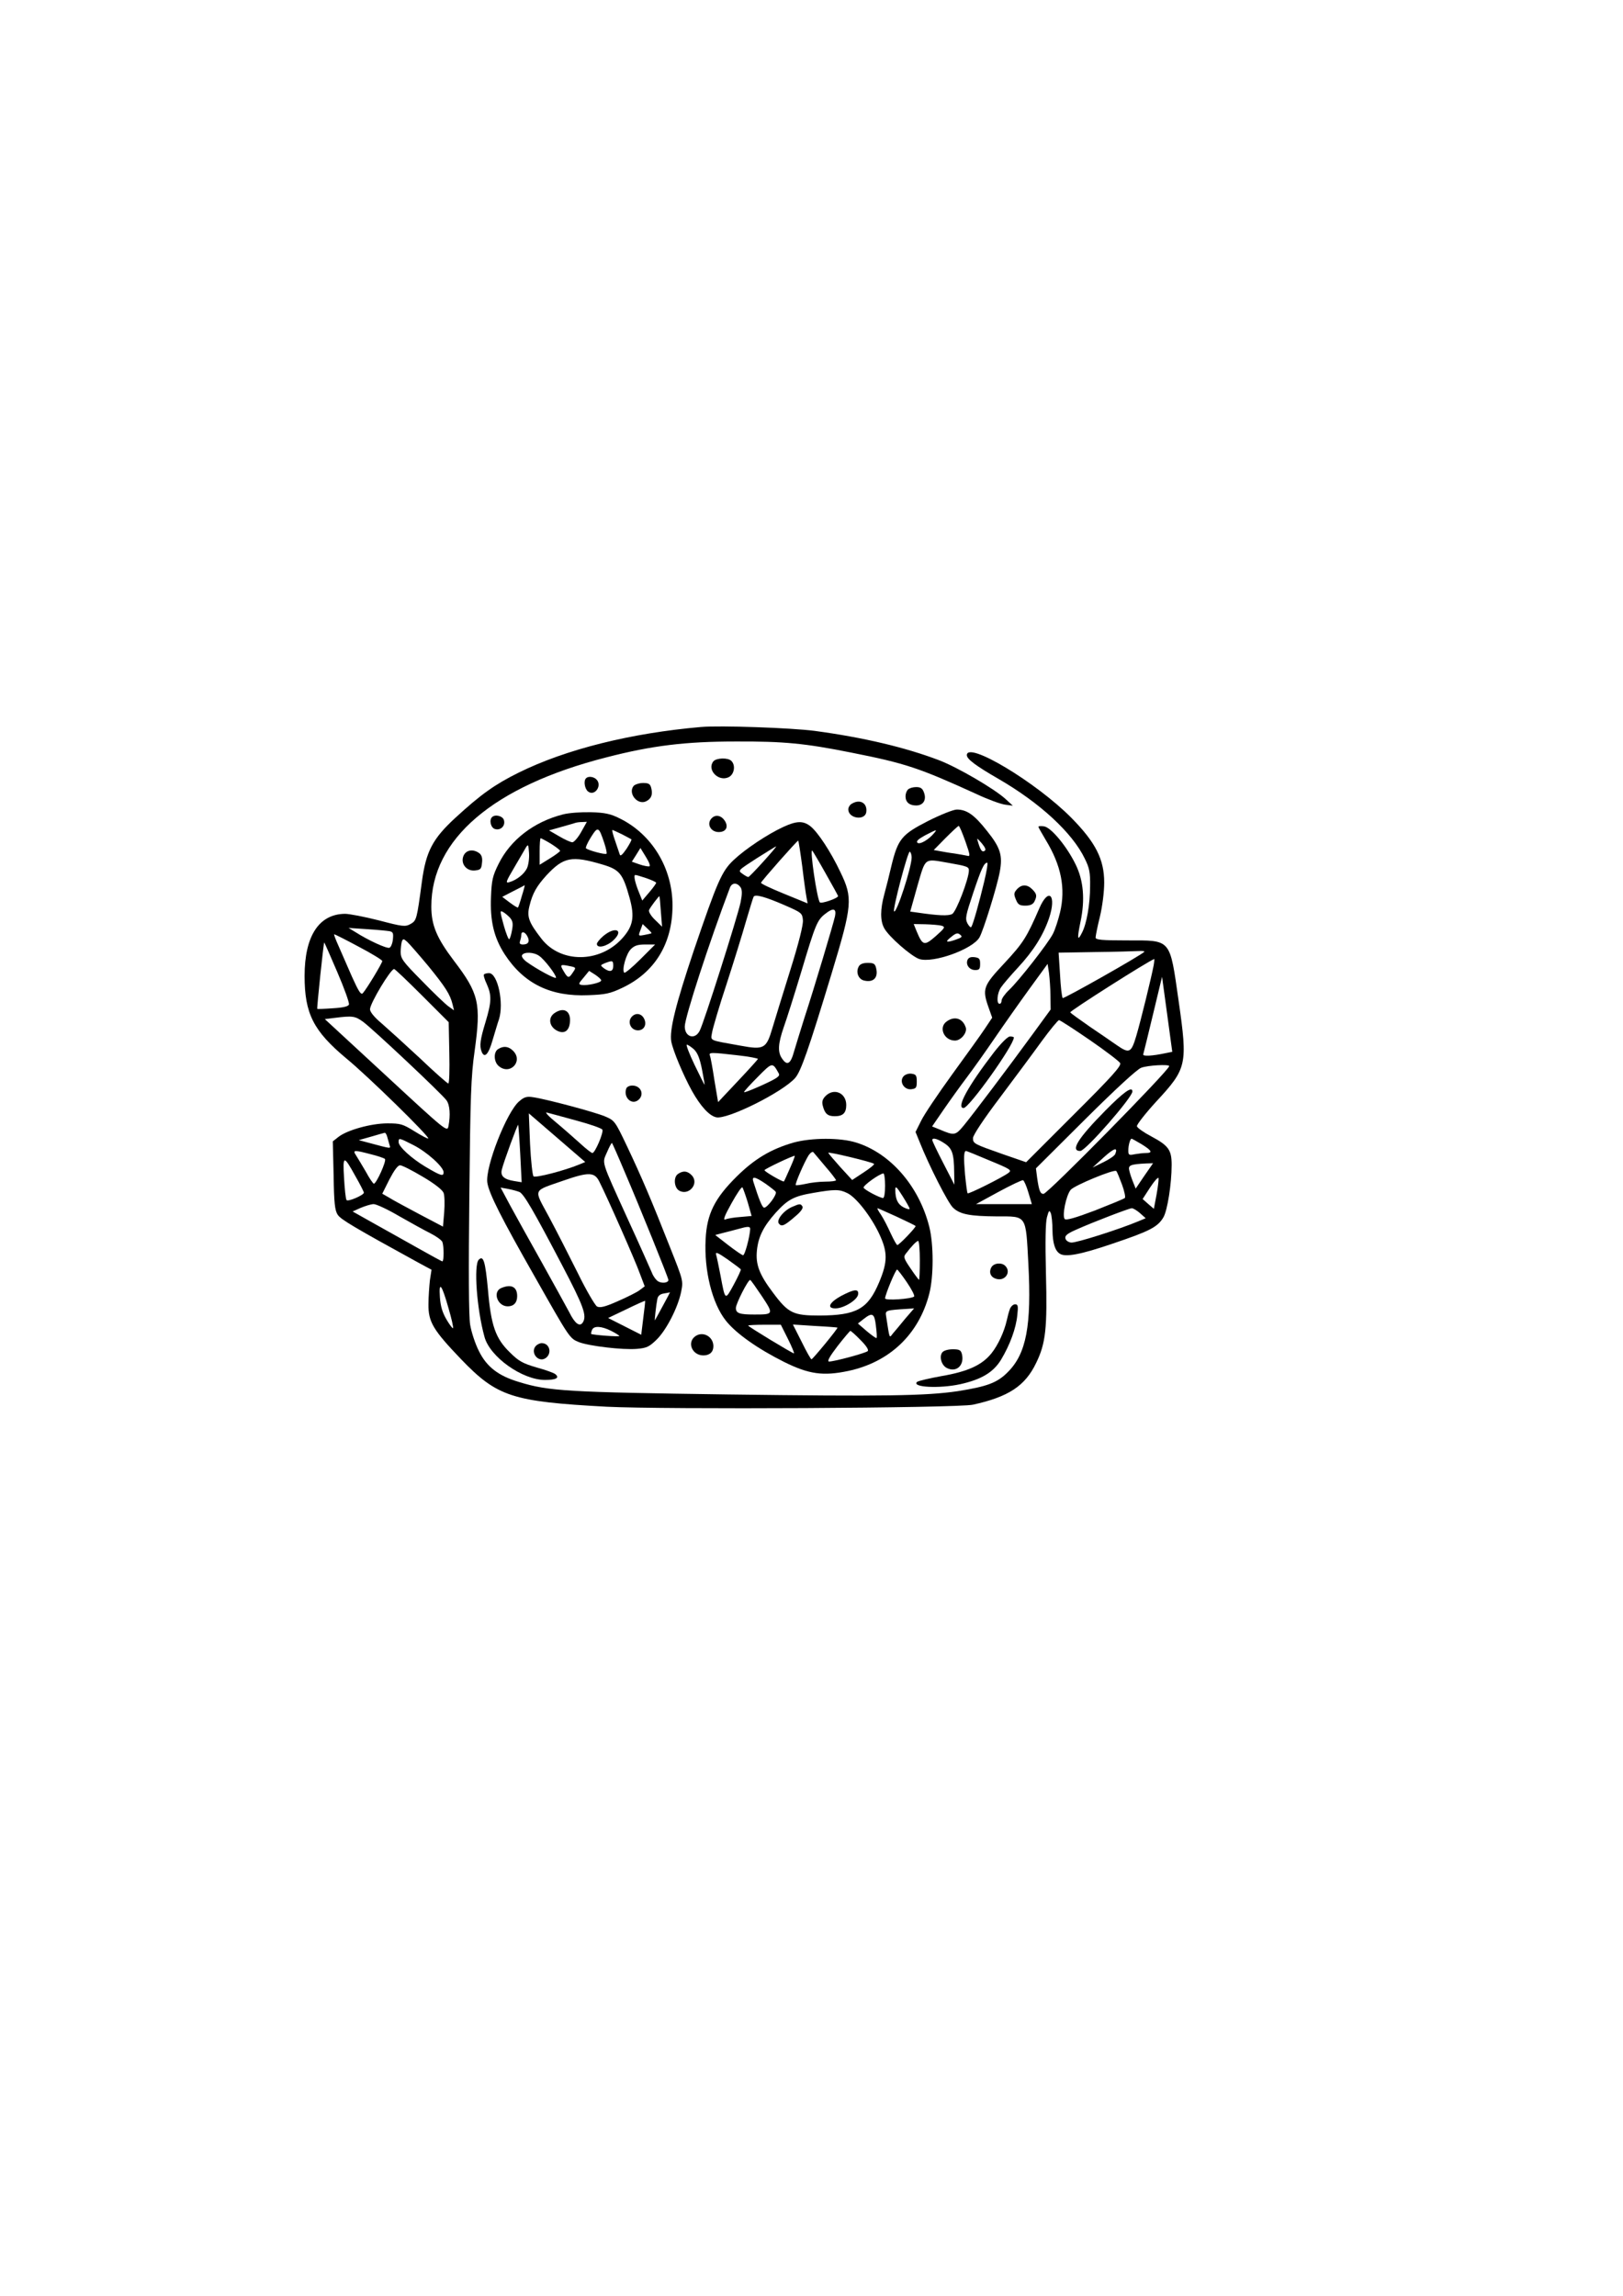 <?xml version="1.0" encoding="UTF-8" standalone="yes"?>
<svg version="1.0" xmlns="http://www.w3.org/2000/svg" width="210mm" height="297mm" viewBox="0 0 794 1123" preserveAspectRatio="xMidYMid meet">
  <g transform="translate(0,1123) scale(0.1,-0.1)" fill="#000000" stroke="none">
    <path d="M3430 7674 c-344 -30 -662 -109 -894 -224 -115 -57 -184 -106 -308
-220 -112 -103 -144 -165 -164 -312 -25 -186 -26 -191 -56 -208 -26 -14 -37
-13 -155 18 -71 18 -145 32 -165 32 -128 -1 -198 -109 -198 -304 0 -184 43
-269 205 -404 105 -86 408 -383 400 -391 -3 -2 -33 14 -67 35 -58 36 -69 39
-133 39 -80 0 -197 -33 -239 -66 l-28 -22 4 -166 c2 -136 6 -172 20 -193 15
-23 79 -61 396 -235 l63 -34 -8 -52 c-3 -29 -7 -81 -7 -117 -1 -86 23 -126
159 -268 177 -184 249 -208 713 -233 279 -14 1715 -7 1792 10 173 38 255 91
309 204 47 96 55 170 48 438 -4 158 -2 250 5 275 9 34 12 36 19 19 4 -11 8
-48 8 -83 1 -62 12 -99 35 -114 27 -19 102 -5 260 49 181 61 220 81 248 129
19 33 40 162 40 256 0 73 -15 94 -99 139 -38 20 -69 42 -71 50 -1 8 41 62 94
120 151 163 155 180 110 494 -44 307 -34 295 -252 295 -126 0 -154 3 -154 14
0 8 9 54 21 102 12 50 21 121 21 167 0 114 -42 196 -160 316 -173 175 -512
378 -512 307 0 -19 44 -52 155 -116 202 -117 361 -263 422 -390 23 -46 27 -68
26 -135 0 -88 -17 -185 -40 -228 -22 -44 -24 -28 -7 54 23 108 15 202 -24 281
-44 90 -121 182 -155 186 -15 2 -27 1 -27 -2 0 -3 16 -31 35 -63 77 -126 99
-238 71 -356 -9 -37 -24 -84 -35 -105 -24 -47 -167 -230 -215 -275 -20 -19
-36 -42 -36 -51 0 -9 -4 -16 -10 -16 -16 0 -12 53 7 80 9 14 46 57 82 96 77
83 124 158 153 242 38 113 -1 155 -47 50 -62 -143 -79 -170 -170 -268 -106
-113 -111 -127 -78 -220 l17 -48 -36 -54 c-19 -29 -92 -130 -161 -225 -68 -94
-137 -196 -151 -226 l-27 -54 20 -49 c45 -114 140 -301 164 -322 34 -32 82
-41 214 -42 148 0 141 10 154 -232 16 -302 -10 -439 -100 -529 -52 -53 -101
-71 -246 -94 -156 -23 -360 -26 -1125 -16 -782 11 -876 16 -1021 61 -101 30
-158 74 -196 151 -18 35 -37 93 -43 129 -7 42 -8 264 -4 630 5 492 8 584 26
710 32 232 21 280 -101 440 -85 112 -111 175 -111 266 0 329 303 588 855 729
224 58 389 78 635 78 235 1 338 -9 563 -54 268 -53 333 -75 614 -203 55 -26
118 -49 140 -52 l38 -5 -36 33 c-55 50 -233 154 -324 189 -165 63 -372 112
-610 144 -116 15 -462 27 -555 19z m-1524 -999 c17 -4 19 -10 16 -40 -2 -20
-10 -39 -17 -41 -13 -5 -103 36 -167 77 l-33 20 90 -6 c50 -3 99 -8 111 -10z
m-151 -76 c63 -33 115 -65 115 -70 0 -10 -76 -136 -95 -157 -9 -10 -20 7 -53
80 -22 51 -52 119 -66 151 -14 31 -24 57 -21 57 3 0 57 -27 120 -61z m340 -94
c84 -103 107 -139 119 -188 l7 -29 -28 20 c-15 11 -74 67 -130 125 -92 93
-103 108 -103 140 0 19 3 43 6 52 6 14 8 14 26 -2 11 -10 57 -63 103 -118z
m-445 -30 c34 -79 60 -151 57 -159 -4 -9 -28 -15 -79 -18 -40 -3 -74 -4 -76
-3 -3 2 31 325 34 325 1 0 30 -65 64 -145z m3948 99 c-19 -19 -394 -231 -399
-226 -4 4 -10 55 -13 114 l-7 108 178 3 c98 1 193 4 212 5 19 1 32 0 29 -4z
m46 -66 c-11 -58 -63 -271 -85 -345 -25 -84 -34 -88 -96 -45 -21 15 -80 55
-130 89 -50 35 -94 66 -97 71 -4 6 383 252 411 261 1 1 0 -14 -3 -31z m-505
-149 l1 -67 -86 -118 c-127 -174 -292 -392 -337 -447 -43 -52 -47 -53 -120
-22 l-37 15 57 83 c31 45 82 116 113 157 31 41 92 127 135 190 43 63 119 171
169 240 l91 125 7 -45 c3 -25 7 -75 7 -111z m-3074 1 l130 -130 3 -150 c2 -83
0 -150 -5 -150 -4 0 -67 55 -138 123 -72 67 -157 144 -188 171 -35 29 -57 56
-57 69 0 29 101 197 118 197 4 0 66 -59 137 -130z m3640 -281 c-70 -15 -116
-17 -112 -6 2 7 24 95 48 196 l44 183 25 -183 25 -184 -30 -6z m-3929 153 c49
-36 387 -354 408 -384 17 -23 20 -73 10 -126 -6 -30 -9 -28 -305 246 l-300
277 48 6 c88 11 100 9 139 -19z m3555 -89 c77 -53 144 -104 149 -113 7 -13
-38 -64 -226 -251 l-234 -234 -113 39 c-142 50 -147 52 -147 79 0 14 53 94
131 197 72 96 165 221 206 278 41 56 79 102 84 102 5 0 73 -44 150 -97z m389
-128 c0 -20 -595 -625 -615 -625 -16 0 -22 16 -31 78 l-6 47 241 240 c149 148
254 245 274 252 31 12 137 18 137 8z m-3826 -345 c3 -11 8 -29 11 -39 6 -21
15 -22 -105 10 l-45 12 60 17 c33 10 63 18 67 19 4 0 9 -8 12 -19z m126 -40
c68 -34 150 -108 150 -134 0 -22 -13 -18 -89 27 -67 40 -131 98 -131 120 0 22
1 22 70 -13z m2601 7 c38 -25 46 -51 47 -142 l1 -60 -54 105 c-30 58 -54 108
-54 113 -1 14 26 7 60 -16z m964 -4 c50 -31 56 -43 21 -43 -13 0 -38 -3 -55
-6 -28 -6 -31 -4 -31 19 0 25 9 57 16 57 2 0 24 -12 49 -27z m-129 -48 c-3 -8
-29 -26 -58 -40 l-53 -26 55 50 c51 46 70 51 56 16z m-3642 -1 c33 -8 65 -19
69 -23 9 -9 -42 -121 -54 -121 -4 0 -22 26 -39 58 -18 31 -40 67 -48 80 -18
27 -12 28 72 6z m3028 -31 c102 -42 109 -47 92 -60 -29 -22 -195 -105 -200
-100 -3 2 -8 44 -13 93 -7 82 -6 114 5 114 3 0 55 -21 116 -47z m-3103 -77
c23 -40 41 -76 41 -80 0 -12 -79 -46 -85 -36 -4 6 -9 54 -12 107 -7 114 -2
114 56 9z m3859 2 l-42 -62 -12 30 c-7 17 -16 43 -19 57 -7 27 3 32 83 36 l33
1 -43 -62z m-3530 -4 c58 -34 96 -64 102 -79 5 -13 6 -55 3 -94 l-6 -71 -116
61 c-64 34 -131 70 -148 81 l-33 19 35 70 c23 44 41 69 52 69 10 0 59 -25 111
-56z m3421 -38 c12 -33 18 -62 14 -66 -4 -4 -70 -31 -146 -61 -98 -37 -141
-49 -148 -42 -14 14 6 115 29 143 19 22 213 102 223 92 4 -4 16 -34 28 -66z
m169 -50 l-13 -69 -28 24 -27 24 37 57 c21 32 39 52 41 45 1 -7 -3 -43 -10
-81z m-627 11 l17 -57 -137 0 -136 0 110 60 c61 33 114 58 120 57 5 -2 17 -29
26 -60z m-3078 -116 c56 -32 125 -70 153 -84 28 -14 54 -33 58 -42 8 -21 8
-95 0 -95 -3 0 -56 29 -118 64 -61 34 -158 89 -216 121 l-105 59 40 18 c22 9
50 18 63 18 13 0 69 -26 125 -59z m3624 15 l28 -25 -36 -15 c-93 -39 -306
-107 -329 -104 -14 2 -26 10 -28 21 -3 13 11 24 55 43 78 35 255 103 270 104
7 0 25 -11 40 -24z m-3383 -465 c15 -51 25 -95 22 -98 -2 -2 -17 17 -32 43
-20 34 -29 65 -32 108 -6 83 9 64 42 -53z"/>
    <path d="M4863 6083 c-129 -168 -186 -273 -149 -273 27 0 246 307 246 345 0 3
-8 5 -19 5 -11 0 -41 -30 -78 -77z"/>
    <path d="M5408 5798 c-136 -138 -173 -198 -123 -198 26 0 255 262 255 291 0
28 -43 -3 -132 -93z"/>
    <path d="M3490 7506 c-33 -41 24 -101 74 -78 28 13 36 58 14 80 -17 17 -73 15
-88 -2z"/>
    <path d="M2867 7423 c-13 -12 -7 -50 9 -64 31 -26 70 25 44 56 -13 16 -42 20
-53 8z"/>
    <path d="M3100 7386 c-30 -37 20 -97 62 -75 25 13 32 33 24 64 -5 20 -12 25
-40 25 -18 0 -39 -7 -46 -14z"/>
    <path d="M4442 7368 c-7 -7 -12 -21 -12 -33 0 -29 19 -45 52 -45 35 0 52 28
38 64 -7 20 -17 26 -38 26 -15 0 -33 -5 -40 -12z"/>
    <path d="M4168 7299 c-10 -5 -18 -18 -18 -28 0 -45 82 -57 88 -13 6 43 -30 65
-70 41z"/>
    <path d="M4540 7214 c-129 -66 -147 -88 -179 -219 -10 -44 -26 -107 -35 -140
-20 -74 -20 -128 -1 -164 21 -41 132 -138 172 -152 68 -22 262 48 295 106 19
34 85 245 99 320 15 80 4 118 -62 200 -62 79 -99 105 -148 105 -17 0 -79 -25
-141 -56z m183 -100 c23 -66 25 -75 9 -70 -9 2 -37 7 -62 11 -25 3 -58 9 -74
12 l-28 5 58 59 c32 32 61 59 64 59 4 0 18 -34 33 -76z m-153 41 c-27 -33 -71
-58 -82 -47 -7 7 5 18 38 36 58 30 60 30 44 11z m247 -87 c-12 -8 -20 2 -32
42 -7 23 -7 23 18 -5 17 -21 22 -32 14 -37z m-357 -32 c0 -48 -74 -276 -86
-264 -8 9 68 298 77 292 5 -3 9 -16 9 -28z m176 -26 c97 -17 104 -20 104 -38
0 -40 -62 -203 -82 -213 -19 -10 -67 -8 -169 7 l-36 5 35 125 c41 141 32 134
148 114z m179 -92 c-24 -101 -54 -208 -63 -222 -3 -5 -11 3 -19 17 -12 24 -9
38 28 149 40 119 53 148 69 148 4 0 -3 -42 -15 -92z m-209 -216 c20 -6 17 -11
-28 -51 -56 -49 -64 -47 -93 22 l-15 37 57 -1 c32 -1 68 -4 79 -7z m68 -69
c-47 -16 -53 -11 -18 16 21 17 30 19 41 9 13 -10 9 -14 -23 -25z"/>
    <path d="M2753 7246 c-141 -36 -256 -124 -314 -242 -29 -58 -34 -80 -37 -161
-5 -117 14 -199 67 -281 94 -144 225 -208 410 -200 82 3 106 8 163 35 161 75
248 217 248 404 0 183 -101 349 -259 426 -44 22 -71 28 -140 30 -48 1 -109 -3
-138 -11z m90 -86 c-15 -27 -35 -50 -43 -50 -8 0 -37 13 -64 29 l-50 29 60 17
c32 9 64 18 69 20 6 2 20 4 33 4 l23 1 -28 -50z m113 -53 c9 -27 14 -51 11
-53 -6 -6 -87 16 -100 26 -4 3 7 28 24 55 34 54 38 53 65 -28z m87 42 c23 -12
44 -23 46 -25 2 -2 -9 -23 -24 -46 -20 -29 -30 -38 -33 -28 -3 8 -13 39 -23
68 -10 28 -16 52 -13 52 3 0 24 -10 47 -21z m-348 -46 c25 -16 45 -31 45 -35
0 -3 -22 -20 -50 -37 l-50 -31 0 65 c0 36 2 65 5 65 2 0 25 -12 50 -27z m-117
-120 c-14 -29 -51 -58 -86 -68 -20 -6 -18 1 24 72 25 43 51 87 57 98 11 17 12
14 15 -27 2 -27 -3 -60 -10 -75z m598 9 c-6 -1 -28 3 -48 10 l-37 13 21 33 21
34 27 -44 c16 -26 23 -44 16 -46z m-228 9 c84 -25 99 -45 132 -163 26 -94 17
-139 -36 -198 -110 -122 -302 -122 -395 -2 -63 81 -72 108 -59 160 15 62 35
97 83 150 84 90 123 98 275 53z m215 -67 c26 -9 47 -19 47 -22 0 -4 -15 -25
-34 -47 l-34 -40 -14 35 c-21 50 -30 90 -20 90 5 0 29 -7 55 -16z m-610 -86
c-8 -29 -17 -55 -19 -57 -2 -2 -20 9 -40 24 l-37 28 54 28 c30 15 55 28 56 29
1 0 -5 -24 -14 -52z m680 -77 l6 -74 -35 34 c-19 18 -32 40 -29 47 5 13 49 71
51 68 1 0 4 -34 7 -75z m-739 -29 c14 -16 17 -29 11 -61 -4 -23 -10 -43 -14
-45 -3 -3 -16 29 -27 69 -18 65 -19 73 -5 65 9 -4 24 -17 35 -28z m693 -77
c-1 -1 -16 -5 -33 -8 -32 -6 -32 -6 -21 23 l11 30 23 -22 c13 -12 22 -22 20
-23z m-607 -15 c13 -25 5 -40 -22 -40 -14 0 -18 5 -14 16 3 9 6 22 6 30 0 21
18 17 30 -6z m553 -112 c-40 -40 -75 -69 -79 -66 -13 13 9 92 32 115 18 18 34
23 71 23 l48 0 -72 -72z m-495 16 c25 -17 82 -91 82 -106 0 -10 -96 42 -145
78 -16 12 -25 26 -21 32 10 17 58 15 84 -4z m362 -49 c0 -28 -17 -32 -46 -11
-18 14 -18 15 6 25 37 14 40 13 40 -14z m-212 -1 c30 -6 31 -7 15 -30 -20 -31
-25 -30 -46 6 -19 32 -17 34 31 24z m153 -70 c0 -11 -68 -26 -95 -22 -17 3
-17 6 9 36 l27 33 30 -19 c16 -11 30 -23 29 -28z"/>
    <path d="M2952 6652 c-18 -15 -32 -33 -32 -39 0 -24 48 -13 80 17 54 50 11 71
-48 22z"/>
    <path d="M2407 7233 c-15 -15 -6 -52 14 -58 28 -9 53 16 44 44 -6 20 -43 29
-58 14z"/>
    <path d="M3482 7228 c-27 -27 -6 -68 34 -68 36 0 49 25 30 55 -18 27 -45 32
-64 13z"/>
    <path d="M3832 7185 c-76 -35 -186 -108 -242 -161 -59 -55 -80 -104 -196 -444
-88 -262 -120 -390 -110 -445 9 -46 59 -165 101 -241 42 -75 84 -121 118 -129
52 -14 325 122 387 192 28 32 65 137 179 513 101 334 104 367 42 495 -47 99
-110 195 -147 224 -35 27 -67 26 -132 -4z m93 -195 c8 -69 18 -137 21 -152 l5
-27 -115 47 c-64 26 -115 50 -113 54 4 11 179 209 182 206 2 -2 11 -60 20
-128z m-191 25 c-37 -41 -70 -75 -73 -75 -4 0 -17 7 -29 16 -23 16 -22 16 69
75 51 32 94 59 96 59 3 0 -26 -34 -63 -75z m305 -57 c34 -60 61 -109 61 -111
0 -11 -82 -39 -89 -31 -14 15 -51 267 -37 253 2 -2 32 -52 65 -111z m-415 -70
c7 -12 7 -33 -1 -72 -14 -68 -180 -591 -200 -628 -23 -46 -73 -31 -73 21 0 44
120 413 221 679 10 26 36 26 53 0z m215 -86 c83 -36 86 -39 89 -73 2 -23 -20
-111 -62 -245 -36 -115 -75 -242 -87 -282 -30 -102 -41 -108 -156 -87 -161 29
-146 22 -139 67 4 21 35 128 71 236 35 108 78 247 95 307 18 61 34 114 37 119
8 13 58 -1 152 -42z m246 -54 c-9 -40 -102 -352 -150 -498 -18 -58 -41 -131
-50 -162 -17 -63 -34 -73 -59 -36 -22 31 -20 72 8 153 14 39 53 162 87 275 68
228 77 249 115 279 40 32 57 28 49 -11z m-691 -650 c18 -17 29 -43 40 -98 8
-41 14 -76 13 -76 -1 -1 -23 43 -49 97 -26 54 -43 99 -38 99 5 0 20 -10 34
-22z m214 -30 c56 -6 101 -15 100 -18 -2 -4 -46 -53 -99 -109 l-96 -102 -18
107 c-9 60 -19 114 -22 121 -6 16 5 16 135 1z m202 -89 c7 -13 -7 -23 -81 -57
-49 -22 -89 -38 -89 -34 0 4 30 37 67 74 72 73 72 73 103 17z"/>
    <path d="M2268 7045 c-17 -38 13 -77 55 -73 28 3 32 7 35 38 3 24 -2 38 -14
47 -29 21 -63 16 -76 -12z"/>
    <path d="M4975 6880 c-15 -17 -16 -24 -5 -50 10 -25 18 -30 46 -30 23 0 37 6
44 19 14 28 13 38 -10 61 -25 25 -52 25 -75 0z"/>
    <path d="M4733 6534 c-9 -24 10 -49 38 -49 20 0 24 5 24 30 0 25 -4 30 -28 33
-18 2 -29 -2 -34 -14z"/>
    <path d="M4201 6502 c-15 -27 -2 -61 25 -68 47 -12 72 14 60 61 -5 21 -12 25
-41 25 -23 0 -38 -6 -44 -18z"/>
    <path d="M2368 6464 c-4 -3 2 -24 13 -47 25 -56 24 -87 -6 -187 -26 -85 -30
-116 -19 -144 14 -35 34 -14 54 57 12 39 25 85 31 101 25 79 -6 226 -49 226
-10 0 -21 -3 -24 -6z"/>
    <path d="M2712 6274 c-31 -22 -26 -63 10 -84 36 -20 62 -5 66 39 6 56 -30 77
-76 45z"/>
    <path d="M3092 6258 c-25 -25 -7 -68 29 -68 29 0 44 27 31 55 -12 27 -40 33
-60 13z"/>
    <path d="M4632 6234 c-42 -29 -14 -94 40 -94 29 0 60 38 53 63 -14 45 -54 59
-93 31z"/>
    <path d="M2438 6099 c-24 -13 -23 -61 0 -82 55 -50 124 21 72 73 -22 22 -46
25 -72 9z"/>
    <path d="M4420 5965 c-22 -26 3 -67 38 -63 24 3 27 7 27 38 0 30 -4 35 -26 38
-14 2 -31 -4 -39 -13z"/>
    <path d="M3064 5906 c-15 -40 21 -80 54 -60 37 24 21 74 -25 74 -13 0 -26 -6
-29 -14z"/>
    <path d="M4039 5869 c-15 -15 -19 -28 -14 -47 10 -40 24 -52 59 -52 40 0 56
16 56 55 0 59 -60 85 -101 44z"/>
    <path d="M2540 5843 c-61 -51 -167 -322 -156 -398 8 -53 68 -172 235 -465 167
-295 168 -297 213 -315 49 -19 214 -39 284 -33 47 4 60 10 95 44 48 46 105
157 121 234 11 55 11 55 -55 221 -89 226 -138 341 -209 491 -59 124 -61 127
-108 147 -49 21 -289 85 -352 94 -31 5 -44 1 -68 -20z m279 -94 c67 -18 125
-38 128 -45 6 -15 -36 -114 -49 -114 -5 0 -33 22 -61 48 -29 26 -81 72 -117
102 -36 29 -56 51 -45 48 11 -3 76 -20 144 -39z m15 -215 c-72 -30 -215 -67
-224 -58 -5 5 -13 77 -17 159 l-6 149 138 -119 138 -119 -29 -12z m-289 52 l7
-139 -37 6 c-50 8 -68 25 -60 56 8 35 77 223 80 219 1 -2 6 -66 10 -142z m510
-86 c76 -177 215 -521 215 -531 0 -14 -31 -18 -50 -7 -11 7 -25 26 -31 43 -7
16 -59 134 -117 260 -135 297 -127 272 -102 330 11 26 22 46 24 44 2 -2 30
-65 61 -139z m-123 -50 c40 -79 177 -389 198 -449 l24 -63 -25 -19 c-13 -10
-61 -34 -107 -54 -63 -28 -86 -33 -101 -26 -10 6 -53 79 -94 163 -42 84 -105
208 -141 275 -76 142 -84 124 73 179 121 42 150 41 173 -6z m-390 -51 c22 -12
67 -89 207 -356 107 -204 123 -249 102 -282 -15 -23 -39 -5 -66 50 -15 28 -75
137 -134 243 -59 105 -129 231 -155 279 l-47 88 38 -7 c21 -4 46 -11 55 -15z
m701 -556 c-20 -38 -38 -69 -39 -71 -3 -5 6 76 12 105 3 14 13 23 32 26 15 2
28 5 29 6 2 0 -14 -29 -34 -66z m-96 -60 l-10 -82 -81 41 -81 41 90 43 c49 24
90 42 91 41 1 -1 -3 -39 -9 -84z m-157 -63 c22 -11 40 -23 40 -25 0 -5 -131 5
-138 10 -1 1 0 10 4 19 8 22 46 20 94 -4z"/>
    <path d="M3882 5641 c-111 -32 -191 -80 -278 -166 -108 -107 -146 -183 -152
-307 -8 -153 32 -314 99 -398 49 -62 155 -137 285 -202 121 -60 191 -70 314
-44 202 43 345 179 396 377 22 84 22 243 0 329 -50 198 -190 359 -357 411 -79
25 -220 24 -307 0z m156 -117 c29 -33 52 -64 52 -67 0 -4 -24 -7 -52 -7 -29 0
-73 -5 -97 -11 -24 -5 -45 -8 -48 -6 -5 5 42 113 63 146 9 13 19 19 23 15 4
-5 31 -36 59 -70z m238 13 c3 -3 -20 -22 -51 -42 l-56 -37 -57 62 c-31 35 -58
66 -60 71 -3 7 215 -45 224 -54z m-412 -23 c-14 -32 -27 -61 -29 -63 -5 -4
-95 48 -95 55 0 6 144 74 148 70 1 -2 -9 -29 -24 -62z m466 -84 c0 -35 -4 -60
-10 -60 -15 0 -88 38 -95 50 -6 9 79 70 97 70 4 0 8 -27 8 -60z m-585 10 c24
-17 47 -35 50 -40 8 -13 -44 -82 -58 -77 -9 3 -24 40 -51 125 -10 30 6 28 59
-8z m-87 -91 l19 -67 -56 -5 c-31 -2 -64 -8 -73 -12 -12 -5 -3 19 30 78 26 47
50 83 54 79 3 -4 15 -37 26 -73z m792 -32 c0 -4 -13 -1 -29 7 -29 15 -41 40
-41 86 0 21 6 16 35 -30 19 -30 35 -58 35 -63z m-305 77 c43 -20 117 -115 157
-201 41 -88 41 -135 -1 -235 -55 -131 -110 -162 -291 -163 -129 0 -153 11
-227 110 -69 91 -87 140 -80 209 7 67 32 117 92 184 59 65 89 81 184 97 104
18 128 18 166 -1z m241 -115 c49 -23 91 -43 93 -46 5 -4 -80 -93 -89 -93 -4 0
-18 26 -33 58 -14 31 -35 72 -47 90 -12 17 -20 32 -17 32 2 0 44 -19 93 -41z
m-716 -61 c-2 -38 -26 -129 -35 -128 -6 1 -38 23 -73 50 l-63 49 38 10 c21 5
54 14 73 19 49 14 60 14 60 0z m830 -153 c0 -52 -2 -95 -4 -95 -2 0 -21 25
-41 55 -33 48 -36 57 -24 72 28 37 53 63 61 63 4 0 8 -43 8 -95z m-876 -44 c2
-3 -14 -37 -35 -76 -42 -77 -41 -78 -64 45 -9 47 -19 94 -22 104 -4 14 10 8
56 -24 34 -24 63 -46 65 -49z m813 -64 c23 -34 39 -65 35 -69 -13 -12 -142
-21 -142 -9 0 17 51 141 59 141 3 -1 25 -29 48 -63z m-710 -67 c59 -89 58 -90
-37 -90 -72 0 -90 6 -90 32 0 21 60 139 70 137 3 0 28 -36 57 -79z m701 -111
c-23 -28 -50 -61 -60 -72 -18 -23 -15 -31 -33 85 -5 29 -2 29 108 36 l29 2
-44 -51z m-143 -34 c4 -31 6 -58 3 -60 -2 -2 -23 13 -47 33 l-44 38 28 22 c43
34 53 28 60 -33z m-430 -65 c19 -38 32 -70 29 -70 -8 0 -224 131 -224 136 0 2
36 4 80 4 l80 0 35 -70z m242 56 c4 -3 -121 -155 -127 -155 -3 -1 -25 38 -48
85 l-43 85 108 -7 c60 -3 109 -7 110 -8z m113 -61 c28 -28 41 -48 35 -54 -11
-10 -163 -51 -189 -51 -11 0 2 24 41 75 32 41 60 74 63 75 3 0 26 -20 50 -45z"/>
    <path d="M3874 5326 c-42 -19 -78 -65 -63 -82 13 -16 27 -10 83 39 24 20 36
38 32 45 -9 15 -13 15 -52 -2z"/>
    <path d="M4115 4891 c-58 -32 -72 -61 -28 -61 41 0 107 41 111 68 4 29 -18 27
-83 -7z"/>
    <path d="M3316 5487 c-22 -16 -18 -65 5 -80 47 -29 101 32 64 73 -21 23 -44
25 -69 7z"/>
    <path d="M2342 5068 c-25 -25 -10 -240 28 -377 26 -98 185 -211 296 -211 54 0
73 10 51 28 -6 6 -48 21 -92 33 -68 20 -88 31 -131 74 -70 68 -92 131 -107
307 -13 138 -22 169 -45 146z"/>
    <path d="M4850 5031 c-14 -26 -3 -50 26 -57 42 -11 72 34 42 64 -18 18 -56 14
-68 -7z"/>
    <path d="M2453 4930 c-45 -18 -20 -90 31 -90 29 0 46 18 46 50 0 45 -28 60
-77 40z"/>
    <path d="M4941 4828 c-5 -13 -12 -39 -16 -58 -12 -53 -42 -119 -74 -159 -46
-58 -116 -90 -244 -112 -61 -11 -116 -24 -121 -29 -26 -26 109 -33 211 -11
104 23 163 58 201 121 43 72 73 153 79 218 5 44 3 52 -11 52 -9 0 -20 -10 -25
-22z"/>
    <path d="M3402 4694 c-43 -30 -16 -94 39 -94 31 0 49 17 49 45 0 47 -51 75
-88 49z"/>
    <path d="M2620 4645 c-26 -32 13 -81 48 -59 34 22 22 74 -18 74 -10 0 -23 -7
-30 -15z"/>
    <path d="M4610 4615 c-16 -20 -5 -62 21 -76 47 -25 88 12 75 67 -5 20 -12 24
-45 24 -22 0 -44 -6 -51 -15z"/>
  </g>
</svg>
